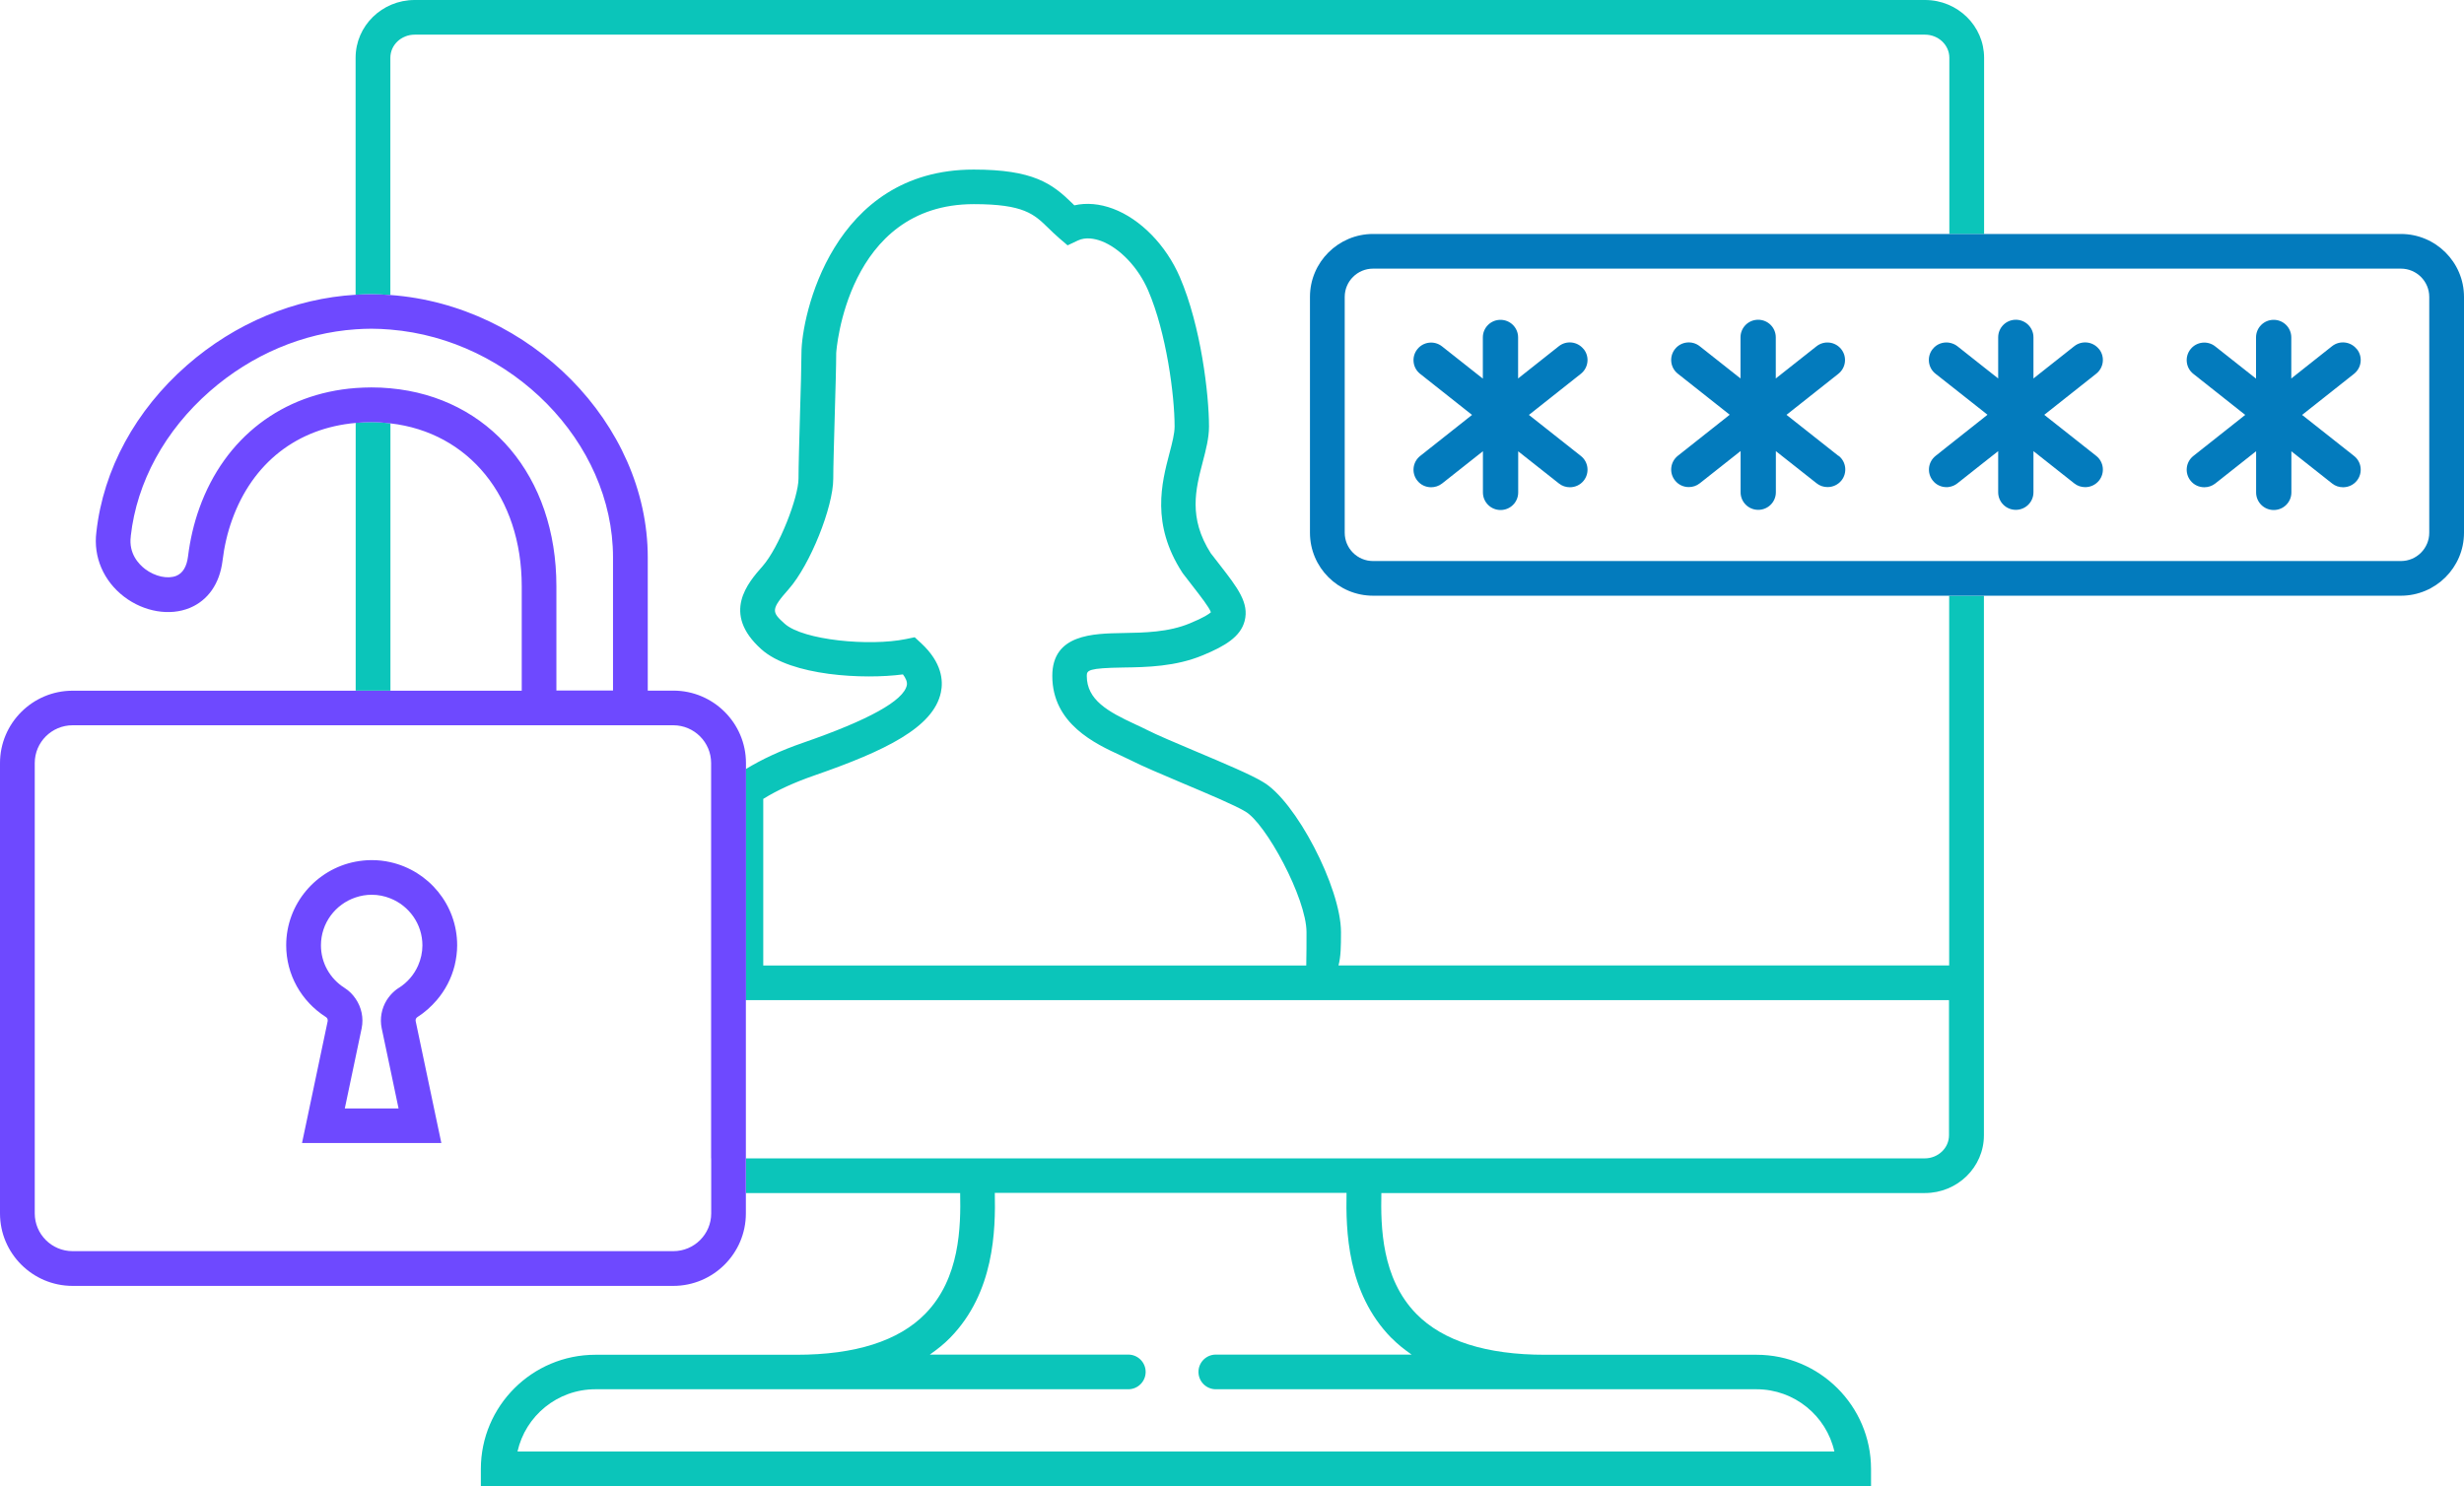 <svg width="184" height="111" viewBox="0 0 184 111" fill="none" xmlns="http://www.w3.org/2000/svg">
<g clip-path="url(#clip0_1525_10299)">
<path d="M29.15 31.615C28.685 31.563 28.214 31.525 27.73 31.525C27.329 31.525 26.942 31.551 26.561 31.583V51.582H29.156V31.615H29.15Z" fill="#0BC5BA"/>
<path d="M29.15 22.027V4.314C29.15 3.361 29.963 2.588 30.97 2.588H143.748C144.748 2.588 145.568 3.361 145.568 4.314V17.475H148.163V4.314C148.163 1.938 146.188 0 143.754 0H30.964C28.53 0 26.555 1.932 26.555 4.314V22.015C26.942 21.989 27.336 21.976 27.723 21.976C28.201 21.976 28.672 22.002 29.143 22.034L29.15 22.027Z" fill="#0BC5BA"/>
<path d="M145.555 72.109H99.952C100.127 71.459 100.139 70.686 100.139 69.624C100.139 66.282 96.725 59.759 94.285 58.388C93.446 57.873 91.438 57.023 89.315 56.128C87.856 55.51 86.352 54.879 85.642 54.512C85.384 54.383 85.093 54.241 84.777 54.099C82.725 53.147 81.156 52.277 81.156 50.481C81.156 50.069 81.259 49.895 83.886 49.856C85.629 49.831 87.798 49.792 89.851 48.929C91.477 48.253 92.633 47.564 92.942 46.386C93.297 45.034 92.42 43.907 91.096 42.2C90.883 41.93 90.657 41.634 90.412 41.318C88.727 38.672 89.282 36.547 89.818 34.493C90.057 33.579 90.283 32.709 90.283 31.853C90.283 29.49 89.689 24.365 88.101 20.688C87.075 18.312 85.164 16.355 83.112 15.588C82.111 15.215 81.13 15.131 80.227 15.337C80.175 15.286 80.123 15.234 80.072 15.183C78.568 13.708 77.154 12.665 72.707 12.665C62.14 12.665 59.849 23.65 59.849 26.367C59.849 27.198 59.797 29.123 59.739 30.977C59.687 32.883 59.629 34.847 59.629 35.742C59.629 37.127 58.19 40.874 56.944 42.291C55.86 43.52 53.846 45.806 56.86 48.498C59.087 50.494 64.503 50.758 67.427 50.371C67.627 50.635 67.769 50.925 67.717 51.183C67.472 52.335 64.871 53.778 59.984 55.471C58.306 56.05 56.899 56.707 55.685 57.448V74.698H145.542V84.794C145.542 85.747 144.729 86.519 143.722 86.519H55.705V89.108H71.7C71.751 91.625 71.693 95.476 69.092 98.129C67.104 100.157 63.87 101.187 59.481 101.187H44.461C39.742 101.187 35.908 105.012 35.908 109.719V111.013H139.72V109.719C139.72 105.012 135.886 101.187 131.168 101.187H115.373C110.984 101.187 107.75 100.157 105.762 98.129C103.167 95.476 103.102 91.625 103.154 89.108H143.742C146.175 89.108 148.15 87.176 148.15 84.794V44.499H145.555V72.115V72.109ZM56.996 59.669C58.054 59.012 59.326 58.433 60.849 57.905C66.097 56.083 69.705 54.338 70.26 51.717C70.448 50.842 70.344 49.489 68.795 48.047L68.305 47.596L67.653 47.731C64.948 48.285 59.978 47.822 58.596 46.585C57.615 45.703 57.544 45.536 58.9 43.997C60.488 42.2 62.224 37.88 62.224 35.749C62.224 34.892 62.282 32.941 62.334 31.055C62.392 29.091 62.444 27.236 62.444 26.374C62.444 26.264 63.212 15.247 72.72 15.247C76.457 15.247 77.219 15.994 78.277 17.024C78.529 17.269 78.793 17.527 79.084 17.778L79.723 18.325L80.485 17.965C81.079 17.681 81.756 17.829 82.221 17.997C83.615 18.518 85.003 19.973 85.745 21.706C87.101 24.854 87.714 29.535 87.714 31.853C87.714 32.381 87.54 33.057 87.333 33.843C86.746 36.077 85.945 39.142 88.282 42.754L88.34 42.838C88.598 43.179 88.844 43.488 89.07 43.784C89.644 44.525 90.296 45.355 90.425 45.729C90.296 45.851 89.922 46.115 88.863 46.553C87.269 47.223 85.455 47.255 83.854 47.281C81.627 47.319 78.581 47.364 78.581 50.481C78.581 54.061 81.782 55.548 83.699 56.43C83.977 56.559 84.241 56.681 84.467 56.797C85.261 57.203 86.746 57.834 88.314 58.497C90.167 59.276 92.265 60.165 92.981 60.603C94.517 61.466 97.564 67.093 97.564 69.624C97.564 70.016 97.564 71.742 97.545 72.115H56.996V59.676V59.669ZM103.903 99.925C104.354 100.389 104.871 100.794 105.413 101.174H90.793C90.076 101.174 89.496 101.754 89.496 102.468C89.496 103.183 90.076 103.763 90.793 103.763H131.168C134.008 103.763 136.39 105.759 136.983 108.412H38.645C39.239 105.752 41.62 103.763 44.461 103.763H84.254C84.971 103.763 85.552 103.183 85.552 102.468C85.552 101.754 84.971 101.174 84.254 101.174H69.434C69.976 100.794 70.493 100.389 70.945 99.925C74.256 96.545 74.346 91.889 74.288 89.095H100.553C100.501 91.883 100.585 96.545 103.896 99.925H103.903Z" fill="#0BC5BA"/>
<path d="M55.705 74.698V56.991C55.705 54.009 53.271 51.582 50.283 51.582H48.372V41.64C48.372 31.621 39.542 22.781 29.15 22.034C28.679 22.002 28.207 21.976 27.73 21.976C27.336 21.976 26.949 21.989 26.561 22.015C22.004 22.285 17.57 24.127 13.968 27.275C10.121 30.643 7.713 35.066 7.197 39.741C6.958 41.595 7.733 43.398 9.269 44.57C10.754 45.703 12.684 46.025 14.181 45.401C15.537 44.834 16.402 43.591 16.615 41.898C16.744 40.822 16.983 39.792 17.331 38.827C18.861 34.564 22.192 31.976 26.561 31.589C26.942 31.557 27.336 31.531 27.73 31.531C28.214 31.531 28.685 31.563 29.15 31.621C34.991 32.291 38.961 37.107 38.961 43.797V51.588H5.422C2.433 51.588 0 54.016 0 56.997V90.634C0 93.615 2.433 96.043 5.422 96.043H50.276C53.265 96.043 55.698 93.615 55.698 90.634V74.698H55.705ZM53.11 86.513V90.627C53.11 92.186 51.838 93.448 50.283 93.448H5.422C3.86 93.448 2.595 92.179 2.595 90.627V56.991C2.595 55.432 3.866 54.17 5.422 54.17H50.276C51.838 54.17 53.103 55.439 53.103 56.991V86.513H53.11ZM29.15 29.001C28.685 28.956 28.214 28.936 27.73 28.936C27.336 28.936 26.942 28.956 26.561 28.981C21.094 29.393 16.782 32.677 14.891 37.944C14.478 39.09 14.194 40.314 14.039 41.569C13.942 42.323 13.652 42.806 13.174 43.005C12.535 43.269 11.58 43.063 10.838 42.503C10.366 42.142 9.598 41.35 9.766 40.056V40.031C10.218 36 12.316 32.156 15.679 29.213C18.803 26.483 22.631 24.867 26.561 24.596C26.949 24.571 27.343 24.552 27.73 24.552C28.207 24.552 28.679 24.577 29.15 24.616C38.161 25.35 45.777 32.986 45.777 41.634V51.575H41.549V43.784C41.549 35.562 36.521 29.67 29.143 29.001H29.15Z" fill="#6E49FF"/>
<path d="M29.15 64.395C28.698 64.292 28.233 64.241 27.756 64.241C27.343 64.241 26.942 64.286 26.555 64.357C23.612 64.917 21.372 67.505 21.372 70.602C21.372 72.779 22.482 74.781 24.341 75.966C24.444 76.03 24.489 76.146 24.47 76.269L22.947 83.506L22.553 85.373H32.958L32.564 83.506L31.041 76.269C31.015 76.153 31.067 76.03 31.17 75.966C31.725 75.612 32.203 75.18 32.616 74.698C33.255 73.951 33.713 73.069 33.952 72.109C34.068 71.62 34.139 71.118 34.139 70.602C34.139 67.57 32.003 65.033 29.15 64.395ZM29.776 73.783C29.537 73.938 29.331 74.124 29.15 74.331C29.053 74.446 28.963 74.569 28.879 74.698C28.498 75.316 28.349 76.069 28.504 76.803L29.15 79.868L29.763 82.791H25.748L26.555 78.954L27.007 76.803C27.168 76.024 26.988 75.225 26.555 74.594C26.342 74.279 26.071 74.002 25.735 73.79C24.625 73.088 23.967 71.897 23.967 70.609C23.967 68.941 25.051 67.531 26.555 67.029C26.936 66.9 27.336 66.829 27.756 66.829C28.246 66.829 28.717 66.926 29.15 67.1C30.55 67.653 31.544 69.018 31.544 70.609C31.544 71.137 31.428 71.645 31.222 72.115C30.925 72.792 30.428 73.378 29.776 73.79V73.783Z" fill="#6E49FF"/>
<path d="M179.288 17.475H102.534C99.939 17.475 97.822 19.581 97.822 22.175V39.792C97.822 42.381 99.933 44.493 102.534 44.493H179.288C181.883 44.493 184 42.387 184 39.792V22.175C184 19.587 181.889 17.475 179.288 17.475ZM181.405 39.792C181.405 40.958 180.456 41.904 179.288 41.904H102.534C101.366 41.904 100.417 40.958 100.417 39.792V22.175C100.417 21.01 101.366 20.064 102.534 20.064H179.288C180.456 20.064 181.405 21.01 181.405 22.175V39.792Z" fill="#037BBD"/>
<path d="M118.252 26.071C117.8 25.504 116.974 25.408 116.406 25.859L113.365 28.267V25.202C113.365 24.474 112.778 23.888 112.049 23.888C111.319 23.888 110.732 24.474 110.732 25.202V28.28L107.685 25.872C107.117 25.421 106.284 25.517 105.839 26.084C105.387 26.651 105.484 27.481 106.052 27.925L109.925 30.99L106.052 34.055C105.484 34.506 105.387 35.33 105.839 35.897C106.097 36.225 106.478 36.393 106.872 36.393C107.156 36.393 107.446 36.303 107.692 36.109L110.738 33.701V36.779C110.738 37.507 111.326 38.093 112.055 38.093C112.784 38.093 113.372 37.507 113.372 36.779V33.708L116.412 36.109C116.651 36.303 116.941 36.393 117.232 36.393C117.619 36.393 118.006 36.225 118.265 35.897C118.716 35.33 118.62 34.5 118.051 34.055L114.172 30.99L118.051 27.919C118.62 27.468 118.716 26.644 118.265 26.078L118.252 26.071Z" fill="#037BBD"/>
<path d="M137.287 34.049L133.407 30.984L137.28 27.919C137.848 27.468 137.945 26.644 137.493 26.078C137.041 25.511 136.215 25.414 135.647 25.865L132.607 28.267V25.195C132.607 24.468 132.02 23.882 131.29 23.882C130.561 23.882 129.973 24.468 129.973 25.195V28.267L126.927 25.859C126.359 25.408 125.526 25.504 125.081 26.071C124.629 26.638 124.726 27.468 125.294 27.913L129.167 30.977L125.294 34.042C124.726 34.493 124.629 35.317 125.081 35.884C125.339 36.212 125.72 36.38 126.114 36.38C126.404 36.38 126.688 36.29 126.933 36.096L129.98 33.688V36.766C129.98 37.494 130.567 38.08 131.297 38.08C132.026 38.08 132.613 37.494 132.613 36.766V33.695L135.654 36.096C135.893 36.29 136.183 36.38 136.473 36.38C136.861 36.38 137.248 36.212 137.513 35.884C137.964 35.317 137.868 34.487 137.3 34.042L137.287 34.049Z" fill="#037BBD"/>
<path d="M175.99 26.071C175.538 25.504 174.712 25.408 174.144 25.859L171.103 28.267V25.202C171.103 24.474 170.516 23.888 169.787 23.888C169.057 23.888 168.47 24.474 168.47 25.202V28.28L165.423 25.872C164.855 25.421 164.022 25.517 163.577 26.084C163.125 26.651 163.222 27.481 163.79 27.925L167.663 30.99L163.79 34.055C163.222 34.506 163.125 35.33 163.577 35.897C163.835 36.225 164.216 36.393 164.61 36.393C164.894 36.393 165.184 36.303 165.43 36.109L168.476 33.701V36.779C168.476 37.507 169.064 38.093 169.793 38.093C170.522 38.093 171.11 37.507 171.11 36.779V33.708L174.15 36.109C174.389 36.303 174.679 36.393 174.97 36.393C175.357 36.393 175.744 36.225 176.003 35.897C176.454 35.33 176.358 34.5 175.79 34.055L171.91 30.99L175.79 27.919C176.358 27.468 176.454 26.644 176.003 26.078L175.99 26.071Z" fill="#037BBD"/>
<path d="M156.741 26.071C156.29 25.504 155.463 25.408 154.895 25.859L151.849 28.267V25.195C151.849 24.468 151.261 23.882 150.532 23.882C149.803 23.882 149.215 24.468 149.215 25.195V28.267L148.144 27.423L146.169 25.859C145.981 25.71 145.768 25.633 145.555 25.595C145.103 25.524 144.626 25.685 144.322 26.071C143.871 26.638 143.967 27.468 144.535 27.913L145.555 28.717L148.15 30.765L148.415 30.977L148.15 31.19L145.555 33.244L144.542 34.049C143.974 34.5 143.877 35.324 144.329 35.89C144.587 36.219 144.968 36.386 145.362 36.386C145.426 36.386 145.491 36.386 145.555 36.367C145.775 36.335 145.988 36.245 146.175 36.096L148.144 34.538L149.215 33.695V36.766C149.215 37.494 149.803 38.08 150.532 38.08C151.261 38.08 151.849 37.494 151.849 36.766V33.695L154.895 36.103C155.134 36.296 155.425 36.386 155.715 36.386C156.096 36.386 156.483 36.219 156.748 35.89C157.2 35.324 157.103 34.493 156.535 34.049L152.656 30.984L156.535 27.913C157.103 27.462 157.2 26.638 156.748 26.071H156.741Z" fill="#037BBD"/>
</g>
<defs>
<clipPath id="clip0_1525_10299">
<rect width="184" height="111" fill="white"/>
</clipPath>
</defs>
</svg>
